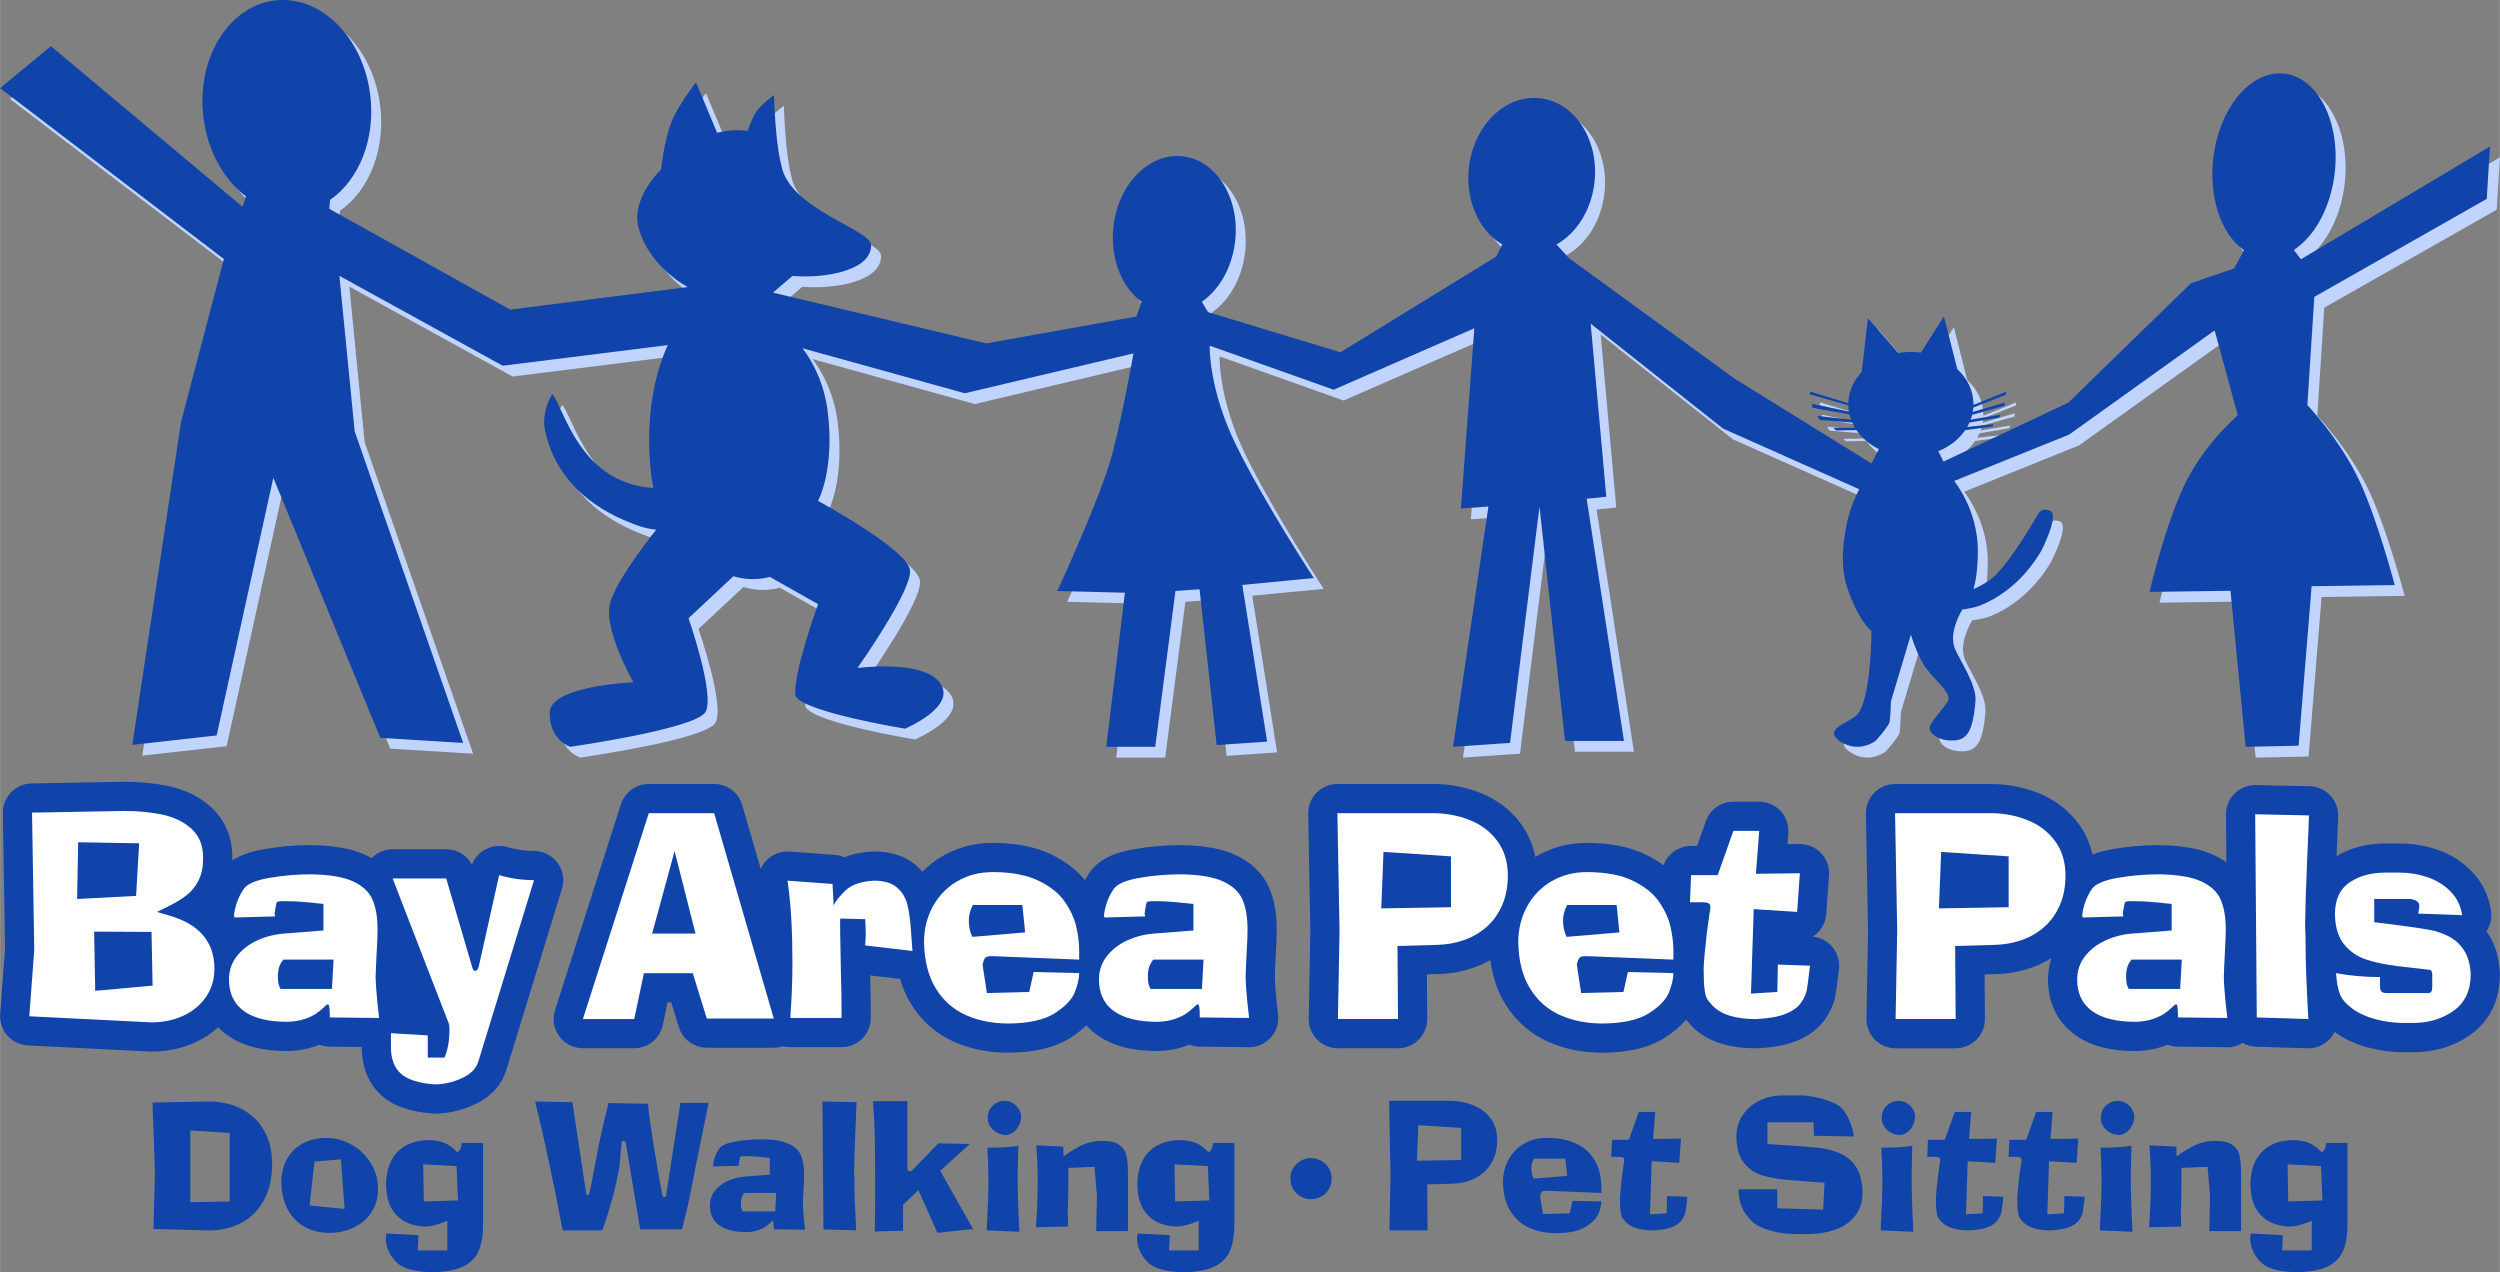 <?xml version="1.0" encoding="UTF-8"?>
<svg xmlns="http://www.w3.org/2000/svg" width="8in" height="4.071in" version="1.1" viewBox="0 0 576 293.133">
  <rect x="0" y="0" width="576" height="293.133" fill="#808080" stroke="none"/>
  <!-- Generator: Adobe Illustrator 28.6.0, SVG Export Plug-In . SVG Version: 1.2.0 Build 709)  -->
  <g isolation="isolate">
    <g id="Layer_1">
      <g>
        <g id="Layer_1-2" data-name="Layer_1">
          <g>
            <g>
              <path d="M128.444,198.799c-1.268-1.718-3.279-2.73-5.412-2.73-2.087,0-4.15-.296-6.139-.879-.622-.183-1.26-.272-1.895-.272-1.19,0-2.374.317-3.417.934-1.315.776-2.317,1.966-2.858,3.37-1.153-2.149-3.415-3.54-5.928-3.54h-12.344c-1.838,0-3.571.761-4.829,2.06-.476-.272-.978-.533-1.519-.782-3.112-1.423-7.151-2.152-12.354-2.228h-.099c-3.716,0-7.381.319-10.893.944-2.162.387-4.921,1.056-7.25,2.565.005-.183.013-.364.013-.549,0-6.022-2.662-9.69-4.892-11.703-2.664-2.403-5.951-4.037-9.776-4.855-3.117-.667-6.558-1.007-10.229-1.007h-.123l-21.258.389c-3.71.068-6.665,3.127-6.604,6.837l.505,31.313L.019,233.668c-.136,1.809.465,3.595,1.666,4.955,1.2,1.359,2.9,2.178,4.711,2.267l28.165,1.402c.11.005.222.008.335.008,3.608,0,7.002-.716,10.087-2.128,1.979-.907,3.731-2.074,5.25-3.475.659.675,1.331,1.244,1.979,1.713,3.49,2.534,8.072,3.765,14.001,3.765.076,0,.152,0,.227-.005,2.209-.073,4.212-.416,5.954-1.02.403-.138.787-.283,1.158-.434.724.28,1.511.434,2.335.445l7.449.081v.071c0,5.749,2.424,9.167,4.458,11.023,2.67,2.434,6.513,3.817,11.748,4.233.178.013.356.021.533.021,3.065,0,6.105-.672,9.039-1.998,4.835-2.186,6.751-5.535,7.504-7.956.003-.01.005-.018.01-.029l12.838-41.832c.627-2.04.248-4.257-1.022-5.975h-.003,0Z" fill="#1044aa"/>
              <path d="M294.108,230.505c-.219-2.089-.353-3.919-.39-5.444.034-.499.052-1.062.055-1.697.063-1.407.123-2.643.183-3.776.068-1.271.118-2.241.149-2.915.037-.771.055-1.621.055-2.523,0-3.747-.565-6.866-1.723-9.538-.999-2.303-3.18-5.501-7.878-7.651-3.112-1.423-7.151-2.152-12.354-2.228h-.099c-3.716,0-7.381.319-10.893.944-3.24.58-7.818,1.778-10.273,5.509-.35.523-.664,1.059-.96,1.605-1.935-2.361-4.529-4.343-7.737-5.899-3.582-1.736-8.029-2.636-13.22-2.675h-.314c-4.194,0-8.064,1.009-11.499,2.999-1.752,1.015-3.318,2.236-4.691,3.65-.445-.512-.928-.999-1.456-1.459-2.455-2.134-5.716-3.216-9.69-3.216-.118,0-.233.003-.35.01-2.429.125-4.594.573-6.484,1.331-.69-.306-1.443-.499-2.238-.56l-10.367-.763c-.165-.013-.33-.018-.494-.018-1.856,0-3.637.766-4.916,2.134-.528.567-.949,1.213-1.252,1.909l-4.28-14.742c-.834-2.876-3.47-4.853-6.464-4.853h-15.063c-2.926,0-5.517,1.89-6.409,4.677l-15.186,47.435c-.656,2.047-.293,4.283.973,6.019s3.287,2.761,5.436,2.761h11.834c3.182,0,5.93-2.228,6.586-5.344l1.101-5.227h.837l1.762,5.705c.871,2.819,3.477,4.743,6.43,4.743h15.434c.729,0,1.441-.125,2.115-.35.549.144,1.114.225,1.692.225h11.818c3.716,0,6.73-3.012,6.73-6.73,0-3.605-.042-6.654-.125-9.062-.005-.248-.01-.494-.016-.735l6.895.81c.614,2.102,1.451,4.037,2.526,5.776,2.447,3.951,5.791,6.885,9.93,8.717,3.744,1.658,7.946,2.499,12.488,2.499h.057c6.076-.052,10.757-1.184,14.305-3.462,1.391-.894,2.596-1.828,3.619-2.813.774.858,1.587,1.558,2.361,2.121,3.49,2.534,8.072,3.765,14.001,3.765.076,0,.152,0,.227-.005,2.209-.073,4.212-.416,5.954-1.02.403-.138.787-.283,1.158-.434.724.28,1.511.434,2.335.445l10.846.12c.204.018.408.029.612.029,3.716,0,6.73-3.035,6.73-6.751,0-.398-.042-.784-.107-1.163-.031-.253-.112-.968-.317-2.892h0l.01.005h0Z" fill="#1044aa"/>
              <path d="M417.659,215.808c1.747-1.103,2.962-2.996,3.122-5.213l.633-8.905c.133-1.877-.526-3.726-1.817-5.093-1.273-1.349-3.044-2.113-4.897-2.113h-.084l-2.769.034.196-2.552c.144-1.869-.499-3.713-1.773-5.088s-3.062-2.157-4.936-2.157h-5.951c-2.847,0-5.389,1.794-6.343,4.479l-2.029,5.718h-1.383c-2.91,0-5.402,1.854-6.336,4.461-1.237-.918-2.61-1.752-4.126-2.486-3.585-1.736-8.032-2.636-13.22-2.675h-.314c-4.191,0-8.061,1.009-11.499,2.999-.136.078-.262.165-.395.246-.549-2.845-1.666-5.418-3.339-7.677-2.361-3.185-5.493-5.569-9.313-7.091-3.436-1.365-7.138-2.055-11.003-2.055h-21.945c-1.807,0-3.535.724-4.801,2.016-1.265,1.289-1.959,3.031-1.927,4.837l.492,27.043-.369,20.146c-.031,1.804.661,3.551,1.927,4.837,1.265,1.286,2.996,2.016,4.801,2.016h13.842c1.794,0,3.514-.716,4.777-1.987,1.263-1.273,1.966-2.996,1.953-4.79l-.076-10.242,2.654-.076c2.92-.084,5.736-.607,8.364-1.561,1.263-.458,2.463-1.022,3.601-1.676.51,3.862,1.663,7.263,3.449,10.142,2.447,3.951,5.791,6.885,9.93,8.72,3.744,1.658,7.946,2.499,12.488,2.499h.057c6.076-.052,10.757-1.184,14.305-3.462,2.011-1.292,3.627-2.67,4.876-4.155.327.411.701.842,1.14,1.315.008.008.013.013.018.021,3.271,3.488,8.294,5.258,14.924,5.258.102,0,.206-.003.309-.008,3.747-.172,6.73-.729,9.12-1.71,2.892-1.182,5.101-2.884,6.571-5.057,1.263-1.869,2.034-3.653,2.353-5.459.11-.63.314-1.943.792-6.016.217-1.867-.353-3.739-1.577-5.164-1.14-1.328-2.751-2.155-4.484-2.319v-.005l.01.005h0Z" fill="#1044aa"/>
              <path d="M575.984,224.148c-.172-3.483-1.064-6.479-2.649-8.903-.141-.214-.285-.426-.434-.633.92-1.38,1.305-3.062,1.056-4.725-.531-3.564-2.045-6.641-4.492-9.151-2.181-2.23-4.835-3.896-7.896-4.952-2.772-.957-5.679-1.441-8.642-1.441h-3.292c-4.301,0-8.082.994-11.272,2.934.366-8.372.369-9.057.369-9.389,0-3.661-2.926-6.649-6.586-6.727l-12.391-.264h-.144c-1.767,0-3.467.695-4.725,1.94-1.294,1.278-2.019,3.025-2.003,4.842l.089,11.021c-.866-.622-1.862-1.211-3.009-1.733-3.109-1.423-7.151-2.152-12.354-2.228h-.099c-3.716,0-7.381.319-10.893.944-1.352.24-2.934.593-4.497,1.19-.586-2.61-1.66-4.978-3.216-7.078-2.361-3.185-5.493-5.569-9.313-7.091-3.436-1.365-7.138-2.055-11.002-2.055h-21.945c-1.807,0-3.535.724-4.801,2.016-1.265,1.289-1.959,3.031-1.927,4.837l.492,27.043-.369,20.146c-.031,1.804.661,3.551,1.927,4.837s2.996,2.016,4.801,2.016h13.842c1.794,0,3.514-.716,4.777-1.987,1.263-1.273,1.966-2.996,1.953-4.79l-.076-10.242,2.654-.076c2.92-.084,5.736-.607,8.364-1.561,1.558-.565,3.025-1.289,4.39-2.152-.526,1.574-.798,3.24-.798,4.957,0,6.798,3.37,10.673,6.199,12.726,3.49,2.534,8.072,3.765,14.001,3.765.076,0,.152,0,.227-.005,2.209-.073,4.215-.416,5.956-1.02.403-.138.787-.283,1.158-.434.724.28,1.511.434,2.335.445l10.843.12c.204.018.408.029.612.029,1.286,0,2.484-.369,3.506-.999.91.51,1.951.813,3.065.85l11.881.374c.071.003.141.003.212.003,1.812,0,3.548-.729,4.816-2.029.507-.52.92-1.114,1.231-1.754.133.099.256.201.392.298.016.01.031.021.047.031,1.32.934,2.884,1.747,4.646,2.421,1.634.625,3.42,1.111,5.305,1.446,1.848.327,3.747.492,5.645.492h1.964c5.057,0,9.536-1.362,13.314-4.05,3.091-2.199,6.769-6.393,6.769-13.91,0-.11-.003-.222-.008-.335h-.005l-.003-.008h0Z" fill="#1044aa"/>
            </g>
            <g>
              <path d="M382.264,207.796c-1.333-1.932-3.344-3.548-6.032-4.85-2.688-1.302-6.134-1.969-10.336-2h-.262c-3.007,0-5.716.698-8.126,2.094-2.411,1.396-4.296,3.331-5.653,5.807-1.359,2.476-2.04,5.245-2.04,8.307.091,4.306,1.004,7.857,2.735,10.649s4.042,4.829,6.937,6.11c2.894,1.281,6.15,1.922,9.763,1.922,4.727-.042,8.304-.839,10.728-2.398,2.424-1.558,3.961-3.187,4.612-4.897.648-1.707.973-3.146.973-4.319l-10.49-.248-1.02,4.594-9.75.248-.881-5.729c0-.3-.042-.583-.123-.842.144-.664.33-1.148.557-1.454.225-.306.627-.458,1.205-.458h.957l19.542.779v-1.977c0-1.744-.217-3.587-.648-5.527-.432-1.94-1.315-3.875-2.649-5.807h0v-.005h0ZM360.955,215.868c-.546-1.049-.819-2.327-.819-3.833,0-1.143.314-2.311.944-3.506h11.403l.633,6.312-12.158,1.028h-.003Z" fill="#fff"/>
              <path d="M38.755,210.895l-2.596-.763,2.455-1.213c1.791-.871,3.268-1.773,4.434-2.701,1.163-.928,2.076-2.087,2.743-3.472.664-1.386.996-3.07.996-5.051,0-2.866-.892-5.101-2.672-6.712-1.783-1.608-4.008-2.698-6.675-3.268s-5.608-.858-8.822-.858l-21.257.39.51,31.619-1.143,15.304,28.165,1.402c2.646,0,5.075-.507,7.284-1.517s3.961-2.458,5.261-4.335c1.299-1.877,1.945-4.047,1.945-6.508,0-6.236-3.543-10.341-10.629-12.315h0ZM17.992,194.067l14.044.248-.695,12.111-13.596.716.248-13.079h0v.003h0ZM21.917,228.3l-.248-13.638,13.225.063.248,12.378-13.225,1.2h0v-.003h0Z" fill="#fff"/>
              <path d="M86.525,224.86c.042-.426.063-.975.063-1.65.063-1.412.125-2.74.193-3.985.065-1.244.118-2.202.146-2.866s.047-1.402.047-2.212c0-2.782-.39-5.067-1.166-6.858s-2.28-3.193-4.502-4.212-5.444-1.558-9.656-1.619c-3.336,0-6.573.28-9.711.839-3.135.56-5.085,1.428-5.847,2.599-1.226,1.828-1.961,3.867-2.209,6.118.123.259.165.39.123.39l9.363-.248c0-.042-.008-.118-.024-.225-.016-.11-.05-.246-.099-.413.175-1.255.34-2.128.494-2.615,0-.175.654-.264,1.961-.264,1.514,0,3.135.081,4.858.24,1.726.162,3.041.293,3.948.398v6.118l-9.115.716c-2.204.178-4.27.711-6.194,1.603-1.927.894-3.483,2.11-4.673,3.65-1.19,1.543-1.783,3.315-1.783,5.318,0,3.198,1.14,5.624,3.423,7.279,2.283,1.655,5.632,2.484,10.048,2.484,1.545-.052,2.873-.269,3.985-.654s2.003-.81,2.672-1.276c.669-.468,1.239-.934,1.707-1.393s.74-.693.81-.693h.261c.206.209.309.996.309,2.366v.638l11.377.125c-.031-.162-.159-1.276-.377-3.347-.256-2.439-.403-4.557-.434-6.351h0v-.003h0ZM76.469,227.864h-11.834c-.102-.105-.235-.395-.395-.871-.159-.476-.24-1.229-.24-2.256.052-1.069.227-1.898.533-2.492s.549-.97.735-1.137h11.573l-.371,6.756h0Z" fill="#fff"/>
              <path d="M87.346,234.557h-.01c.005.029.01.031.01,0Z" fill="#fff"/>
              <path d="M110.316,222.634c-.196.716-.489,1.075-.881,1.075-.298,0-.531-.337-.695-1.012l-5.948-20.285h-12.344l12.838,33.159c.175.3.261.834.261,1.603,0,2.562-.382,4.733-1.143,6.508h-3.862v-5.106l-8.482-.512v3.253c0,2.657.753,4.673,2.262,6.048s4.092,2.209,7.747,2.497c2.11,0,4.199-.468,6.265-1.402s3.349-2.209,3.854-3.83l12.838-41.832c-2.74,0-5.418-.384-8.032-1.15l-4.68,20.985h0l.003.003h0Z" fill="#fff"/>
              <path d="M149.471,187.371l-15.186,47.435h11.834l2.225-10.571h11.261l3.229,10.446h15.434l-13.735-47.312h-15.063v.003h0ZM150.242,215.112l5.174-19.008,4.822,19.008h-9.996Z" fill="#fff"/>
              <path d="M209.027,208.332c-.387-1.522-1.179-2.803-2.379-3.846-1.2-1.043-2.957-1.564-5.277-1.564-2.996.157-5.208.928-6.636,2.319-1.428,1.391-2.317,2.531-2.664,3.425l-.261-4.981-10.367-.763c.411,2.905.703,5.904.873,8.992s.253,6.364.253,9.831c0,4.11-.165,8.38-.494,12.812h11.818c0-3.569-.042-6.529-.123-8.874-.196-9.35-.256-14.028-.186-14.028l5.763.138.123,3.315-.123,2.74,10.877,1.276-.371-5.106c-.165-2.275-.439-4.171-.826-5.689h0v.003h0Z" fill="#fff"/>
              <path d="M245.342,207.796c-1.333-1.932-3.344-3.548-6.032-4.85-2.688-1.302-6.134-1.969-10.336-2h-.262c-3.007,0-5.716.698-8.126,2.094s-4.296,3.331-5.653,5.807c-1.359,2.476-2.04,5.245-2.04,8.307.094,4.306,1.004,7.857,2.735,10.649s4.042,4.829,6.937,6.11c2.894,1.281,6.15,1.922,9.763,1.922,4.727-.042,8.304-.839,10.728-2.398,2.424-1.558,3.961-3.187,4.612-4.897.648-1.707.973-3.146.973-4.319l-10.49-.248-1.02,4.594-9.75.248-.881-5.729c0-.3-.042-.583-.123-.842.144-.664.33-1.148.557-1.454.225-.306.627-.458,1.205-.458h.957l19.542.779v-1.977c0-1.744-.217-3.587-.648-5.527-.434-1.94-1.315-3.875-2.649-5.807h0v-.005h0ZM224.028,215.868c-.546-1.049-.819-2.327-.819-3.833,0-1.143.314-2.311.941-3.506h11.403l.633,6.312-12.158,1.028h0Z" fill="#fff"/>
              <path d="M287.804,234.557h-.01c.005.029.01.031.01,0Z" fill="#fff"/>
              <path d="M286.983,224.86c.042-.426.063-.975.063-1.65.063-1.412.125-2.74.193-3.985.065-1.244.115-2.202.146-2.866s.047-1.402.047-2.212c0-2.782-.39-5.067-1.166-6.858s-2.28-3.193-4.502-4.212-5.444-1.558-9.656-1.619c-3.336,0-6.573.28-9.711.839-3.138.56-5.085,1.428-5.847,2.599-1.226,1.828-1.961,3.867-2.209,6.118.123.259.165.39.123.39l9.363-.248c0-.042-.008-.118-.024-.225-.016-.11-.05-.246-.099-.413.175-1.255.34-2.128.494-2.615,0-.175.654-.264,1.961-.264,1.514,0,3.135.081,4.858.24,1.726.162,3.041.293,3.948.398v6.118l-9.115.716c-2.204.178-4.27.711-6.194,1.603-1.927.894-3.483,2.11-4.672,3.65-1.19,1.543-1.783,3.315-1.783,5.318,0,3.198,1.14,5.624,3.423,7.279s5.632,2.484,10.048,2.484c1.545-.052,2.873-.269,3.985-.654s2.003-.81,2.672-1.276c.669-.468,1.239-.934,1.707-1.393.468-.46.74-.693.81-.693h.262c.206.209.309.996.309,2.366v.638l11.377.125c-.031-.162-.159-1.276-.377-3.347-.256-2.439-.403-4.557-.434-6.351h0v-.003h0ZM276.927,227.864h-11.834c-.102-.105-.236-.395-.395-.871-.159-.476-.24-1.229-.24-2.256.052-1.069.227-1.898.533-2.492s.549-.97.735-1.137h11.573l-.371,6.756h0Z" fill="#fff"/>
              <path d="M338.602,188.95c-2.651-1.054-5.491-1.582-8.518-1.582h-21.945l.494,27.166-.371,20.269h13.842l-.123-16.83,9.238-.264c2.215-.063,4.301-.45,6.265-1.161s3.687-1.744,5.174-3.098,2.651-3.017,3.49-4.989,1.26-4.205,1.26-6.693c0-3.146-.805-5.804-2.416-7.98s-3.744-3.789-6.393-4.842h0l.003.005h0ZM334.311,209.043l-16.064.264.51-13.013,15.552,1.028v11.721h.003,0Z" fill="#fff"/>
              <path d="M409.506,228.565l-6.074.374.633-19.461,10.001.638.633-8.905-10.124.125.758-9.886h-5.951l-3.616,10.197h-6.137l-.249,6.244h2.845c1.226,0,1.838.296,1.838.889v.515l-.774,5.42c-.505,4.434-.758,7.305-.758,8.615,0,2.16.073,3.744.222,4.751.149,1.007.335,1.697.557,2.063s.635.879,1.244,1.535c1.959,2.089,5.297,3.132,10.017,3.132,2.936-.136,5.229-.541,6.879-1.213,1.647-.675,2.832-1.543,3.548-2.599s1.148-2.011,1.297-2.858.395-2.722.735-5.629l-7.405-.264-.123,6.322h.003v-.005h0Z" fill="#fff"/>
              <path d="M467.097,188.95c-2.651-1.054-5.491-1.582-8.518-1.582h-21.945l.494,27.166-.371,20.269h13.842l-.123-16.83,9.238-.264c2.215-.063,4.301-.45,6.265-1.161s3.687-1.744,5.174-3.098,2.651-3.017,3.49-4.989,1.26-4.205,1.26-6.693c0-3.146-.805-5.804-2.416-7.98-1.611-2.175-3.744-3.789-6.393-4.842h0l.003.005h0ZM462.806,209.043l-16.064.264.51-13.013,15.552,1.028v11.721h.003,0Z" fill="#fff"/>
              <path d="M512.383,224.86c.042-.426.063-.975.063-1.65.063-1.412.125-2.74.193-3.985s.118-2.202.146-2.866.047-1.402.047-2.212c0-2.782-.39-5.067-1.166-6.858-.779-1.791-2.28-3.193-4.502-4.212s-5.444-1.558-9.656-1.619c-3.336,0-6.573.28-9.711.839-3.138.56-5.085,1.428-5.847,2.599-1.226,1.828-1.961,3.867-2.209,6.118.123.259.165.39.123.39l9.363-.248c0-.042-.008-.118-.024-.225-.016-.11-.05-.246-.099-.413.175-1.255.34-2.128.494-2.615,0-.175.654-.264,1.961-.264,1.514,0,3.132.081,4.858.24,1.723.162,3.041.293,3.948.398v6.118l-9.115.716c-2.204.178-4.27.711-6.194,1.603-1.927.894-3.483,2.11-4.673,3.65-1.19,1.543-1.786,3.315-1.786,5.318,0,3.198,1.14,5.624,3.423,7.279s5.632,2.484,10.048,2.484c1.545-.052,2.873-.269,3.985-.654s2.003-.81,2.672-1.276c.669-.468,1.239-.934,1.707-1.393.468-.46.74-.693.81-.693h.261c.206.209.309.996.309,2.366v.638l11.377.125c-.031-.162-.159-1.276-.377-3.347-.256-2.439-.403-4.557-.434-6.351h0l.003-.003h0ZM502.324,227.864h-11.834c-.102-.105-.235-.395-.395-.871s-.24-1.229-.24-2.256c.052-1.069.227-1.898.533-2.492s.549-.97.735-1.137h11.572l-.371,6.756h0Z" fill="#fff"/>
              <path d="M513.201,234.557h-.01c.005.029.01.031.01,0Z" fill="#fff"/>
              <path d="M532,187.886l-12.391-.264.371,46.813,11.881.374c-.421-7.556-.633-13.207-.633-16.954,0-1.919-.042-3.368-.123-4.343.042-3.904.201-8.992.479-15.272s.416-9.729.416-10.352h0v-.003h0Z" fill="#fff"/>
              <path d="M567.701,218.929c-.928-1.417-2.105-2.481-3.537-3.193s-2.853-1.2-4.265-1.464-3.394-.562-5.948-.897l-6.905-.889v-5.363h7.909c.607,0,1.171.131,1.692.39s.782.68.782,1.263v.125l-.249,1.605,10.119.369c-.319-2.144-1.203-3.959-2.651-5.441s-3.208-2.578-5.279-3.294c-2.071-.714-4.22-1.072-6.445-1.072h-3.292c-3.279,0-6.022.742-8.231,2.228-2.209,1.485-3.347,3.846-3.407,7.086,0,3.031.672,5.399,2.019,7.101,1.346,1.702,3.041,2.897,5.093,3.582,2.05.685,4.555,1.211,7.515,1.571l7.156.826c.421,0,.635.426.635,1.278v2.745c0,.894-.298,1.342-.897,1.342h-9.491c-.638,0-1.075-.115-1.305-.343-.233-.227-.348-.643-.348-1.247v-2.105c-3.472,0-6.848-.298-10.124-.897.144,2.105.447,3.736.913,4.897.465,1.161,1.49,2.311,3.075,3.451.866.612,1.922,1.156,3.169,1.632,1.247.476,2.604.845,4.074,1.103s2.96.39,4.474.39h1.964c3.648,0,6.785-.936,9.413-2.803,2.628-1.869,3.94-4.677,3.94-8.424-.112-2.285-.633-4.134-1.561-5.551h-.003l-.003-.003h0Z" fill="#fff"/>
            </g>
          </g>
        </g>
        <g>
          <path d="M35.678,270.017l-.558-15.973,13.077-.245c1.946,0,3.765.289,5.456.867,1.691.578,3.195,1.434,4.511,2.568,1.316,1.133,2.369,2.546,3.159,4.238.79,1.692,1.231,3.603,1.323,5.733,0,.124.006.297.019.519s.02.386.02.49c0,3.221-.624,5.984-1.871,8.29-1.247,2.306-2.97,4.049-5.168,5.228-2.198,1.18-4.655,1.769-7.372,1.769h-.48l-12.439-.323.323-13.16ZM52.895,261.07l-9.074-.608v16.541l9.074-.167v-15.767Z" fill="#1044aa"/>
          <path d="M64.811,272.3c.026-2.13.503-3.96,1.43-5.492.927-1.532,2.174-2.685,3.742-3.459,1.567-.774,3.294-1.161,5.181-1.161,2.109.026,4.081.564,5.916,1.612s3.294,2.468,4.378,4.258c1.084,1.79,1.626,3.754,1.626,5.89,0,2.077-.514,3.885-1.543,5.424-1.029,1.539-2.401,2.706-4.119,3.503s-3.562,1.196-5.534,1.196c-1.626,0-3.118-.266-4.476-.799-1.358-.533-2.534-1.315-3.526-2.347s-1.753-2.275-2.282-3.729c-.529-1.453-.793-3.085-.793-4.895ZM72.441,267.646l-1.126,10.113,8.061.803-.842-11.435-6.093.519Z" fill="#1044aa"/>
          <path d="M105.341,265.48c.673-.392,1.009-1.101,1.009-2.126h4.939v18.667c0,2.496-.325,4.529-.975,6.1-.65,1.571-1.788,2.773-3.415,3.606s-3.897,1.301-6.81,1.406c-4.39,0-7.346-.8-8.868-2.4-1.522-1.601-2.313-3.381-2.371-5.341.033-.32.064-.576.093-.769.029-.193.051-.325.064-.396l7.389.362-.157,3.528h6.82v-6.82c-.379.189-1.115.457-2.21.803-1.094.347-2.082.519-2.964.519-2.744-.104-4.913-.964-6.507-2.577s-2.411-3.991-2.45-7.134c0-1.392.189-2.7.568-3.925.379-1.225.97-2.309,1.774-3.253s1.841-1.684,3.111-2.219c1.27-.536,2.771-.804,4.503-.804,1.483.039,2.683.265,3.601.676.918.412,1.87,1.111,2.857,2.097ZM105.184,268.694l-7.702-.402.157,8.545,7.869-.235-.323-7.908Z" fill="#1044aa"/>
          <path d="M131.869,253.966l3.097,20.51c.026.124.051.256.073.397s.055.256.098.348c.042.092.106.137.191.137.111,0,.202-.029.274-.088.072-.059.123-.13.152-.215.03-.085.054-.187.073-.309.02-.121.039-.24.059-.358l.323-1.401c0-.065.601-3.224,1.804-9.476.712-3.364,1.434-6.48,2.166-9.348l9.116.157c.111,1.47.323,3.224.637,5.262.477,3.175,1.026,6.569,1.646,10.181.621,3.613.957,5.478,1.01,5.595.104.32.238.48.402.48.346,0,.519-.242.519-.725l3.254-20.99h6.498c0,.013-.144.722-.431,2.127-.288,1.404-.66,3.216-1.117,5.434-.458,2.218-.907,4.433-1.348,6.644-.441,2.212-.838,4.232-1.191,6.061-.215,1.156-.415,2.128-.598,2.915s-.415,1.744-.696,2.871c-.281,1.127-.533,2.158-.755,3.092h-9.635l-3.293-19.755c0-.163-.054-.31-.162-.441-.108-.131-.243-.196-.407-.196-.294,0-.441.16-.441.48l-.078.921c-.078.96-.145,1.791-.201,2.494-.056.703-.127,1.38-.216,2.034s-.217,1.365-.387,2.136c-.294,1.575-.701,3.296-1.22,5.164s-1.022,3.549-1.509,5.042c-.487,1.493-.753,2.278-.799,2.357h-9.155c-.523-2.763-1.024-5.35-1.504-7.761-.48-2.41-.98-4.844-1.5-7.3-.519-2.456-1.063-4.935-1.632-7.437s-1.137-4.903-1.705-7.203l8.586.167Z" fill="#1044aa"/>
          <path d="M178.079,281.374h-.166c-.046,0-.217.145-.515.436-.297.291-.658.583-1.083.877-.425.294-.99.562-1.695.803-.706.242-1.548.379-2.528.412-2.803,0-4.928-.521-6.374-1.563-1.447-1.042-2.17-2.569-2.17-4.581,0-1.261.377-2.376,1.132-3.346.754-.97,1.743-1.736,2.964-2.298,1.221-.562,2.531-.898,3.929-1.009l5.781-.451v-3.851c-.575-.065-1.41-.148-2.504-.25-1.094-.101-2.122-.152-3.082-.152-.83,0-1.244.056-1.244.167-.098.307-.203.856-.314,1.646.033.105.054.191.064.26s.015.116.015.142l-5.938.157c.026,0,0-.081-.078-.245.157-1.417.624-2.701,1.401-3.851.483-.738,1.72-1.284,3.709-1.637s4.042-.529,6.159-.529c2.672.039,4.713.379,6.124,1.019,1.411.64,2.363,1.524,2.856,2.65.493,1.127.74,2.566.74,4.317,0,.509-.01.973-.029,1.391-.02.418-.051,1.019-.093,1.803-.043.784-.083,1.62-.123,2.508,0,.425-.013.771-.039,1.039.02,1.13.111,2.463.274,3.998.163,1.535.245,2.237.245,2.107l-7.222-.078v-.402c0-.862-.065-1.359-.196-1.489ZM178.834,274.877h-7.34c-.118.105-.273.343-.465.716s-.305.895-.338,1.568c0,.646.051,1.12.152,1.421.101.301.185.484.25.549h7.506l.235-4.253Z" fill="#1044aa"/>
          <path d="M189.721,283.265l-.235-29.466,7.859.167c0,.392-.088,2.564-.264,6.516-.176,3.953-.277,7.157-.303,9.613.052.614.078,1.525.078,2.734,0,2.359.134,5.915.401,10.671l-7.536-.235Z" fill="#1044aa"/>
          <path d="M210.623,269.174l5.585-5.742,7.222.167-6.82,6.173,7.585,13.405-8.232.892-4.371-9.839-3.538,3.371v5.977l-6.505.167c.052-2.679.078-6.157.078-10.436,0-4.351-.026-7.989-.078-10.916-.053-2.927-.186-5.817-.402-8.672h7.908v15.57c0,.379.189.569.568.569.137,0,.266-.035.387-.103s.238-.167.353-.294c.114-.127.201-.224.26-.289Z" fill="#1044aa"/>
          <path d="M234.866,283.902l.078-.078-7.614-.323c.268-5.069.402-8.937.402-11.602,0-2.188-.082-4.674-.245-7.457,3.184,0,5.562-.147,7.135-.441-.026.713-.052,1.807-.078,3.283-.026,1.476-.052,2.574-.078,3.292,0,3.965.134,8.408.401,13.327ZM227.565,257.533c0-1.078.374-1.986,1.121-2.724.747-.738,1.659-1.127,2.736-1.166.665,0,1.287.166,1.864.5s1.045.773,1.404,1.318c.359.545.551,1.115.577,1.71,0,1.084-.344,2.074-1.033,2.969s-1.6,1.365-2.735,1.411c0-.039-.01-.064-.029-.073-.02-.01-.036-.014-.049-.014-.992-.039-1.882-.436-2.672-1.191s-1.184-1.667-1.184-2.739Z" fill="#1044aa"/>
          <path d="M259.873,270.497v13.17h-7.31l.167-8.231-.568-6.585-6.017.245v2.724c0,2.411-.026,4.217-.078,5.419,0,.829-.03,1.46-.088,1.891.059.718.088,1.881.088,3.488l-7.389.157c.268-3.488.402-7.114.402-10.877,0-2.632-.108-5.295-.323-7.986l6.223.284.039,2.283c.725-.601,1.914-1.352,3.567-2.254,1.653-.901,3.42-1.352,5.301-1.352,1.829,0,3.176.322,4.042.966s1.406,1.476,1.622,2.499c.215,1.022.323,2.409.323,4.16Z" fill="#1044aa"/>
          <path d="M278.452,265.48c.673-.392,1.009-1.101,1.009-2.126h4.939v18.667c0,2.496-.325,4.529-.975,6.1-.65,1.571-1.788,2.773-3.415,3.606s-3.897,1.301-6.81,1.406c-4.39,0-7.346-.8-8.868-2.4-1.522-1.601-2.313-3.381-2.371-5.341.033-.32.064-.576.093-.769.029-.193.051-.325.064-.396l7.389.362-.157,3.528h6.82v-6.82c-.379.189-1.115.457-2.21.803-1.094.347-2.082.519-2.964.519-2.744-.104-4.913-.964-6.507-2.577s-2.411-3.991-2.45-7.134c0-1.392.189-2.7.568-3.925.379-1.225.97-2.309,1.774-3.253s1.841-1.684,3.111-2.219c1.27-.536,2.771-.804,4.503-.804,1.483.039,2.683.265,3.601.676.918.412,1.87,1.111,2.857,2.097ZM278.295,268.694l-7.702-.402.157,8.545,7.869-.235-.323-7.908Z" fill="#1044aa"/>
          <path d="M297.309,271.608c-.045-2.671,2.127-4.753,4.753-4.753s4.753,2.082,4.753,4.708c0,2.671-2.082,4.753-4.753,4.753-2.625,0-4.753-2.037-4.753-4.708Z" fill="#1044aa"/>
          <path d="M334.696,272.741l-5.86.167.078,10.593h-8.78l.235-12.759-.314-17.099h13.919c1.92,0,3.721.331,5.402.995,1.682.663,3.034,1.679,4.055,3.047,1.022,1.368,1.533,3.042,1.533,5.022,0,1.568-.266,2.972-.798,4.214-.533,1.242-1.271,2.288-2.215,3.141-.944.853-2.038,1.503-3.283,1.95-1.244.447-2.569.691-3.973.73ZM326.468,267.449l10.189-.166v-7.379l-9.866-.647-.323,8.192Z" fill="#1044aa"/>
          <path d="M358.616,284.147c-2.293,0-4.357-.404-6.193-1.211s-3.302-2.089-4.4-3.846c-1.097-1.757-1.676-3.992-1.734-6.703,0-1.927.431-3.67,1.293-5.228s2.058-2.776,3.586-3.655,3.247-1.318,5.154-1.318h.167c2.665.02,4.851.439,6.555,1.259,1.705.82,2.981,1.837,3.827,3.052.846,1.215,1.406,2.433,1.681,3.655.274,1.222.411,2.381.411,3.479v1.244l-12.396-.49h-.608c-.366,0-.621.096-.764.289-.144.192-.261.498-.353.915.052.164.078.34.078.53l.559,3.607,6.183-.157.647-2.891,6.654.157c0,.738-.206,1.645-.617,2.719-.411,1.075-1.387,2.102-2.925,3.082s-3.807,1.483-6.805,1.509ZM361.066,270.932l-.402-3.972h-7.231c-.398.752-.598,1.488-.598,2.207,0,.949.173,1.753.519,2.413l7.712-.647Z" fill="#1044aa"/>
          <path d="M387.307,262.354l-.402,5.605-6.343-.402-.402,12.249,3.853-.235.078-3.978,4.696.167c-.216,1.829-.371,3.01-.466,3.543s-.369,1.132-.823,1.798c-.454.667-1.204,1.212-2.25,1.637s-2.501.68-4.363.764c-2.994,0-5.112-.657-6.353-1.97-.386-.412-.649-.734-.789-.966s-.258-.665-.353-1.299-.142-1.631-.142-2.99c0-.823.16-2.631.48-5.422l.49-3.412v-.323c0-.372-.389-.559-1.167-.559h-1.804l.157-3.93h3.893l2.294-6.418h3.775l-.48,6.223,6.422-.078Z" fill="#1044aa"/>
          <path d="M417.969,261.707l-.157-3.126h-10.592v5.017l5.899.401c2.672.157,4.76.33,6.266.52,1.505.189,2.985.584,4.439,1.185s2.657,1.553,3.611,2.857c.954,1.303,1.505,3.046,1.656,5.228.026.215.039.523.039.921,0,2.26-.598,4.112-1.793,5.556-1.195,1.444-2.744,2.484-4.645,3.121-1.901.637-3.943.956-6.124.956h-2.93c-1.986,0-3.915-.268-5.787-.804-1.871-.536-3.261-1.231-4.169-2.087-1.111-1.098-1.899-2.215-2.366-3.352-.467-1.137-.72-2.492-.759-4.067h8.946v4.37l10.554.323.323-6.183-8.231-.647c-2.417-.189-4.483-.555-6.198-1.097-1.715-.542-3.123-1.527-4.223-2.955-1.101-1.427-1.651-3.447-1.651-6.061.026-1.796.513-3.408,1.46-4.836.947-1.427,2.234-2.542,3.861-3.346,1.627-.803,3.41-1.205,5.351-1.205h4.458c.634,0,1.615.127,2.945.382,1.329.254,2.643.65,3.939,1.185,1.296.536,2.226,1.202,2.788,1.999.601.901,1.068,1.776,1.401,2.621.333.846.557,1.552.671,2.116.114.565.172.952.172,1.161l-9.153-.157Z" fill="#1044aa"/>
          <path d="M440.851,283.902l.078-.078-7.615-.323c.268-5.069.402-8.937.402-11.602,0-2.188-.082-4.674-.245-7.457,3.184,0,5.562-.147,7.135-.441-.026.713-.052,1.807-.078,3.283s-.052,2.574-.078,3.292c0,3.965.134,8.408.401,13.327ZM433.55,257.533c0-1.078.373-1.986,1.12-2.724.747-.738,1.659-1.127,2.736-1.166.665,0,1.287.166,1.864.5.577.333,1.046.773,1.404,1.318.359.545.552,1.115.578,1.71,0,1.084-.344,2.074-1.033,2.969s-1.6,1.365-2.736,1.411c0-.039-.009-.064-.029-.073s-.036-.014-.049-.014c-.992-.039-1.883-.436-2.672-1.191-.789-.754-1.184-1.667-1.184-2.739Z" fill="#1044aa"/>
          <path d="M460.115,262.354l-.402,5.605-6.343-.402-.402,12.249,3.853-.235.078-3.978,4.696.167c-.216,1.829-.371,3.01-.466,3.543s-.369,1.132-.823,1.798c-.454.667-1.204,1.212-2.25,1.637s-2.501.68-4.363.764c-2.994,0-5.112-.657-6.353-1.97-.386-.412-.649-.734-.789-.966s-.258-.665-.353-1.299-.142-1.631-.142-2.99c0-.823.16-2.631.48-5.422l.49-3.412v-.323c0-.372-.389-.559-1.167-.559h-1.804l.157-3.93h3.893l2.294-6.418h3.775l-.48,6.223,6.422-.078Z" fill="#1044aa"/>
          <path d="M478.861,262.354l-.402,5.605-6.343-.402-.402,12.249,3.853-.235.078-3.978,4.696.167c-.216,1.829-.371,3.01-.466,3.543s-.369,1.132-.823,1.798c-.454.667-1.204,1.212-2.25,1.637s-2.501.68-4.363.764c-2.994,0-5.112-.657-6.353-1.97-.386-.412-.649-.734-.789-.966s-.258-.665-.353-1.299-.142-1.631-.142-2.99c0-.823.16-2.631.48-5.422l.49-3.412v-.323c0-.372-.389-.559-1.167-.559h-1.804l.157-3.93h3.893l2.294-6.418h3.775l-.48,6.223,6.422-.078Z" fill="#1044aa"/>
          <path d="M491.346,283.902l.078-.078-7.615-.323c.268-5.069.402-8.937.402-11.602,0-2.188-.082-4.674-.245-7.457,3.184,0,5.562-.147,7.135-.441-.026.713-.052,1.807-.078,3.283s-.052,2.574-.078,3.292c0,3.965.134,8.408.401,13.327ZM484.045,257.533c0-1.078.373-1.986,1.12-2.724.747-.738,1.659-1.127,2.736-1.166.665,0,1.287.166,1.864.5.577.333,1.046.773,1.404,1.318.359.545.552,1.115.578,1.71,0,1.084-.344,2.074-1.033,2.969s-1.6,1.365-2.736,1.411c0-.039-.009-.064-.029-.073s-.036-.014-.049-.014c-.992-.039-1.883-.436-2.672-1.191-.789-.754-1.184-1.667-1.184-2.739Z" fill="#1044aa"/>
          <path d="M516.353,270.497v13.17h-7.31l.166-8.231-.568-6.585-6.017.245v2.724c0,2.411-.026,4.217-.078,5.419,0,.829-.029,1.46-.088,1.891.059.718.088,1.881.088,3.488l-7.388.157c.268-3.488.402-7.114.402-10.877,0-2.632-.108-5.295-.323-7.986l6.223.284.039,2.283c.725-.601,1.914-1.352,3.567-2.254,1.652-.901,3.42-1.352,5.301-1.352,1.829,0,3.177.322,4.043.966.865.644,1.406,1.476,1.621,2.499.216,1.022.323,2.409.323,4.16Z" fill="#1044aa"/>
          <path d="M534.932,265.48c.673-.392,1.009-1.101,1.009-2.126h4.938v18.667c0,2.496-.325,4.529-.975,6.1-.65,1.571-1.789,2.773-3.415,3.606-1.627.833-3.897,1.301-6.811,1.406-4.39,0-7.346-.8-8.868-2.4-1.522-1.601-2.313-3.381-2.371-5.341.033-.32.064-.576.093-.769.029-.193.05-.325.064-.396l7.389.362-.157,3.528h6.82v-6.82c-.379.189-1.116.457-2.21.803-1.094.347-2.082.519-2.964.519-2.744-.104-4.913-.964-6.507-2.577-1.594-1.613-2.411-3.991-2.45-7.134,0-1.392.189-2.7.569-3.925.379-1.225.97-2.309,1.773-3.253.804-.944,1.841-1.684,3.112-2.219,1.27-.536,2.771-.804,4.503-.804,1.483.039,2.684.265,3.601.676.918.412,1.87,1.111,2.857,2.097ZM534.776,268.694l-7.702-.402.157,8.545,7.869-.235-.323-7.908Z" fill="#1044aa"/>
        </g>
        <g>
          <g mix-blend-mode="multiply">
            <path d="M263.442,83.916s-2.33,13.289-4.837,23.008c-2.509,9.72-12.719,31.738-12.719,31.738l15.585.395-4.3,35.507h11.287l4.657-35.905,5.553-.398,3.941,35.905,11.634-.795-5.722-36.102,16.471-1.586s-11.421-17.44-17.859-30.532c-6.448-13.091-6.138-23.024-6.138-23.024l28.579,10.156,32.41-14.164-3.094,41.529,6.338-.449-8.147,55.365,13.127-.901,6.789-54.464,5.884,54.012h13.581l-8.601-55.814,4.526-.449-3.595-39.882,30.491,24.166,31.391,13.982s-2.071,3.731-2.958,8.344c-1.729,8.986-.48,13.027,1.296,17.287,2.261,5.422,4.48,7.002,4.48,7.002,0,0-.059,17.456-3.795,19.74-1.55,1.393-7.659,3.051-3.295,5.807,4.367,2.758,8.067-.236,8.067-.236,0,0,2.466-2.645,3.202-4.262.236-1.717.287-4.757.287-4.757l4.614-15.429s1.583,5.414,3.749,8.075c2.45,3.007,5.419,5.463,4.891,6.99-.503,1.452-4.773,5.447-4.313,6.825.459,1.38,2.674,2.674,5.581,2.502,2.905-.172,4.406-1.886,4.983-9.181.226-3.674-3.526-9.178-4.652-11.747-1.406-3.2.331-7.064,1.611-9.245,1.591-.21,3.184-.539,4.418-1.052,8.437-3.523,12.724-10.677,13.748-12.424.036-.077,4.342-8.355,2.019-9.309-2.017-.829-2.83.96-2.83.96,0,0-7.069,12.419-11.169,15.134-1.321.875-2.512,1.509-3.623,1.989.536-1.812,1.016-4.611,1.016-8.829,0-9.514-5.458-16.093-5.458-16.093l26.537-10.7v-.01l33.477-23.981,5.345,19.568s-8.134,6.825-12.652,16.799-7.682,23.889-7.682,23.889l18.641-.262,3.502,35.961,12.201-.262,2.997-36.749,19.147-.262s-3.931-14.934-8.072-23.886c-4.475-9.666-12.057-17.587-12.057-17.587l1.601-24.935,39.736-22.575.736-12.075-43.551,25.988-1.637-2.145c4.49-2.917,8.113-9.014,9.263-16.578,1.768-11.647-2.994-22.357-10.633-23.919-7.641-1.565-15.27,6.607-17.035,18.254-1.46,9.617,1.534,18.59,6.925,22.308l-2.304,4.206-9.92,3.392-28.24,27.504-28.784,13.594-1.193-2.389c2.599-1.06,4.752-2.753,6.186-4.837l6.315-.867.18-.541-6.017.654c.192-.334.375-.672.531-1.021l6.838-1.167.269-.631-6.841,1.129c.133-.362.246-.731.339-1.106l7.495-2.101v-.724l-7.349,2.155c.056-.331.095-.667.121-1.006l7.498-2.956.09-.724s-4.044,1.673-7.564,3.077c0-.054.008-.108.008-.164,0-3.112-1.414-5.948-3.731-8.085l-3.079-12.152-5.296,8.349c-.752-.1-1.527-.157-2.314-.157-.98,0-1.94.082-2.866.239l-7.033-8.003-1.429,12.363c-1.878,1.989-3.02,4.485-3.084,7.202l-8.798-2.669-.121.626,8.922,2.543c.013.485.054.965.133,1.434l-8.529-1.781.09.903,8.57,1.529c.097.418.231.826.377,1.229l-7.823-.89.585.931,7.505.611c.182.405.385.803.616,1.188l-4.96.08.603.572,4.711-.1c1.234,1.801,3.01,3.315,5.142,4.38l-1.665,3.328-31.627-19.616v.008l-37.95-27.617-3.033-3.238c4.529-2.556,7.977-7.782,8.745-14.161,1.175-9.743-4.344-18.485-12.324-19.527-7.98-1.042-15.401,6.012-16.576,15.755-.926,7.703,2.33,14.777,7.677,17.918l-1.401,2.784-35.871,22.039v.018l-30.529-9.25-1.424-2.384c3.877-2.704,6.812-7.567,7.608-13.445,1.332-9.845-3.839-18.806-11.549-20.019-7.708-1.214-15.039,5.786-16.37,15.629-1.006,7.439,1.704,14.374,6.415,17.843l-1.16,3.372-34.614,6.207-49.15-11.698,4.485-3.844c7.931.647,18.259-1.393,18.12-7.12-.087-3.631-18.998-8.285-20.715-18.516-1.445-5.642-1.658-16.039-1.658-16.039,0,0-2.971,2.122-4.139,3.923-1.06,1.637-1.937,4.359-1.937,4.359-2.186-.385-4.624-.185-7.028.405l-4.862-11.616s-4.208,5.26-5.799,9.504c-1.591,4.244-2.261,10.577-2.261,10.577,0,0-7.031,6.615-5.168,13.438,2.486,9.114,11.318,13.645,11.318,13.645l-40.911,5.196-41.675-23.224.159-2.045c6.72-4.619,10.628-14.241,9.219-24.581-1.824-13.407-11.885-22.934-22.472-21.284-10.587,1.65-17.692,13.858-15.865,27.263,1.042,7.657,4.773,14.043,9.753,17.81l-.788,2.391L14.007,13.12,2.294,22.799l51.564,39.366-9.856,37.475-11.249,74.478,19.442-2.173,13.053-59.375,24.651,59.927,19.093,1.173-24.997-71.804-3.523-35.825,37.634,20.717,38.063-4.757s-4.326,8.219-4.326,21.628c0,4.719.411,8.444.942,11.293-.092-.008-.18-.013-.277-.021-16.609-1.234-20.158-18.054-22.962-21.61-.616.993-2.586,4.513-1.629,8.724,2.081,9.155,8.347,16.063,18.054,20.271,3.52,1.527,5.17,1.989,7.492,2.253-3.159,3.998-9.727,12.722-10.705,17.294-1.298,6.056,5.478,17.879,5.478,17.879,0,0-19.334.724-19.321,7.064.015,6.34,4.757,7.788,4.757,7.788,0,0,28.833-4.108,31.14-8.003,2.307-3.895-3.892-21.628-3.892-21.628l10.338-9.671c1.355.403,2.869.662,4.526.662,1.373,0,2.676-.195,3.887-.508l11.092,6.276s-5.912,16.291-5.191,21.194c2.163,3.749,25.231,7.498,25.231,7.498,0,0,12.037-5.05,8.075-10.525-3.959-5.476-19.031-3.461-19.031-3.461,0,0,12.542-17.733,12.111-22.493-.431-4.757-21.194-16.004-21.194-16.004,0,0,3.993-7.323,2.163-21.051-1.152-8.65-5.768-14.128-5.768-14.128l37.431,10.377,38.84-9.186h0l.013.005Z" fill="#c0d4fd"/>
          </g>
          <path d="M261.148,81.43s-2.33,13.289-4.837,23.008c-2.509,9.72-12.719,31.738-12.719,31.738l15.585.395-4.3,35.507h11.287l4.657-35.905,5.553-.398,3.941,35.905,11.634-.795-5.722-36.102,16.471-1.586s-11.421-17.44-17.859-30.532c-6.448-13.091-6.138-23.024-6.138-23.024l28.579,10.156,32.41-14.164-3.094,41.529,6.338-.449-8.147,55.365,13.127-.901,6.789-54.464,5.884,54.012h13.581l-8.601-55.814,4.526-.449-3.595-39.882,30.491,24.166,31.391,13.982s-2.071,3.731-2.958,8.344c-1.729,8.986-.48,13.027,1.296,17.287,2.261,5.422,4.48,7.002,4.48,7.002,0,0-.059,17.456-3.795,19.74-1.55,1.393-7.659,3.051-3.295,5.807,4.367,2.758,8.067-.236,8.067-.236,0,0,2.466-2.645,3.202-4.262.236-1.717.287-4.757.287-4.757l4.614-15.429s1.583,5.414,3.749,8.075c2.45,3.007,5.419,5.463,4.891,6.99-.503,1.452-4.773,5.447-4.313,6.825.459,1.38,2.674,2.674,5.581,2.502,2.905-.172,4.406-1.886,4.983-9.181.226-3.674-3.526-9.178-4.652-11.747-1.406-3.2.331-7.064,1.611-9.245,1.591-.21,3.184-.539,4.418-1.052,8.437-3.523,12.724-10.677,13.748-12.424.036-.077,4.342-8.355,2.019-9.309-2.017-.829-2.83.96-2.83.96,0,0-7.069,12.419-11.169,15.134-1.321.875-2.512,1.509-3.623,1.989.536-1.812,1.016-4.611,1.016-8.829,0-9.514-5.458-16.093-5.458-16.093l26.537-10.7v-.01l33.477-23.981,5.345,19.568s-8.134,6.825-12.652,16.799-7.682,23.889-7.682,23.889l18.641-.262,3.502,35.961,12.201-.262,2.997-36.749,19.147-.262s-3.931-14.934-8.072-23.886c-4.475-9.666-12.057-17.587-12.057-17.587l1.601-24.935,39.736-22.575.736-12.075-43.551,25.988-1.637-2.145c4.49-2.917,8.113-9.014,9.263-16.578,1.768-11.647-2.994-22.357-10.633-23.919-7.641-1.565-15.27,6.607-17.035,18.254-1.46,9.617,1.534,18.59,6.925,22.308l-2.304,4.206-9.92,3.392-28.24,27.504-28.784,13.594-1.193-2.389c2.599-1.06,4.752-2.753,6.186-4.837l6.315-.867.18-.541-6.017.654c.192-.334.375-.672.531-1.021l6.838-1.167.269-.631-6.841,1.129c.133-.362.246-.731.339-1.106l7.495-2.101v-.724l-7.349,2.155c.056-.331.095-.667.121-1.006l7.498-2.956.09-.724s-4.044,1.673-7.564,3.077c0-.054.008-.108.008-.164,0-3.112-1.414-5.948-3.731-8.085l-3.079-12.152-5.296,8.349c-.752-.1-1.527-.157-2.314-.157-.98,0-1.94.082-2.866.239l-7.033-8.003-1.429,12.363c-1.878,1.989-3.02,4.485-3.084,7.202l-8.798-2.669-.121.626,8.922,2.543c.013.485.054.965.133,1.434l-8.529-1.781.09.903,8.57,1.529c.097.418.231.826.377,1.229l-7.823-.89.585.931,7.505.611c.182.405.385.803.616,1.188l-4.96.08.603.572,4.711-.1c1.234,1.801,3.01,3.315,5.142,4.38l-1.665,3.328-31.627-19.616v.008l-37.95-27.617-3.033-3.238c4.529-2.556,7.977-7.782,8.745-14.161,1.175-9.743-4.344-18.485-12.324-19.527-7.98-1.042-15.401,6.012-16.576,15.755-.926,7.703,2.33,14.777,7.677,17.918l-1.401,2.784-35.871,22.039v.018l-30.529-9.25-1.424-2.384c3.877-2.704,6.812-7.567,7.608-13.445,1.332-9.845-3.839-18.806-11.549-20.019-7.708-1.214-15.039,5.786-16.37,15.629-1.006,7.439,1.704,14.374,6.415,17.843l-1.16,3.372-34.614,6.207-49.15-11.698,4.485-3.844c7.931.647,18.259-1.393,18.12-7.12-.087-3.631-18.998-8.285-20.715-18.516-1.445-5.642-1.658-16.039-1.658-16.039,0,0-2.971,2.122-4.139,3.923-1.06,1.637-1.937,4.359-1.937,4.359-2.186-.385-4.624-.185-7.028.405l-4.862-11.616s-4.208,5.26-5.799,9.504-2.261,10.577-2.261,10.577c0,0-7.031,6.615-5.168,13.438,2.486,9.114,11.318,13.645,11.318,13.645l-40.911,5.196-41.675-23.224.159-2.045c6.72-4.619,10.628-14.241,9.219-24.581C83.423,8.066,73.362-1.464,62.775.186c-10.587,1.65-17.692,13.858-15.865,27.263,1.042,7.657,4.773,14.043,9.753,17.81l-.788,2.391L11.711,10.634,0,20.313l51.564,39.366-9.856,37.475-11.249,74.478,19.442-2.173,13.053-59.375,24.651,59.927,19.093,1.173-24.997-71.804-3.523-35.825,37.634,20.717,38.063-4.757s-4.326,8.219-4.326,21.628c0,4.719.411,8.444.942,11.293-.092-.008-.18-.013-.277-.021-16.609-1.234-20.158-18.054-22.962-21.61-.616.993-2.586,4.513-1.629,8.724,2.081,9.155,8.347,16.063,18.054,20.271,3.52,1.527,5.17,1.989,7.492,2.253-3.159,3.998-9.727,12.722-10.705,17.294-1.298,6.056,5.478,17.879,5.478,17.879,0,0-19.334.724-19.321,7.064.015,6.34,4.757,7.788,4.757,7.788,0,0,28.833-4.108,31.14-8.003,2.307-3.895-3.892-21.628-3.892-21.628l10.338-9.671c1.355.403,2.869.662,4.526.662,1.373,0,2.676-.195,3.887-.508l11.092,6.276s-5.912,16.291-5.191,21.194c2.163,3.749,25.231,7.498,25.231,7.498,0,0,12.037-5.05,8.075-10.525-3.959-5.476-19.031-3.461-19.031-3.461,0,0,12.542-17.733,12.111-22.493-.431-4.757-21.194-16.004-21.194-16.004,0,0,3.993-7.323,2.163-21.051-1.152-8.65-5.768-14.128-5.768-14.128l37.431,10.377,38.84-9.186h0l.013.005Z" fill="#1044aa"/>
        </g>
      </g>
    </g>
  </g>
</svg>